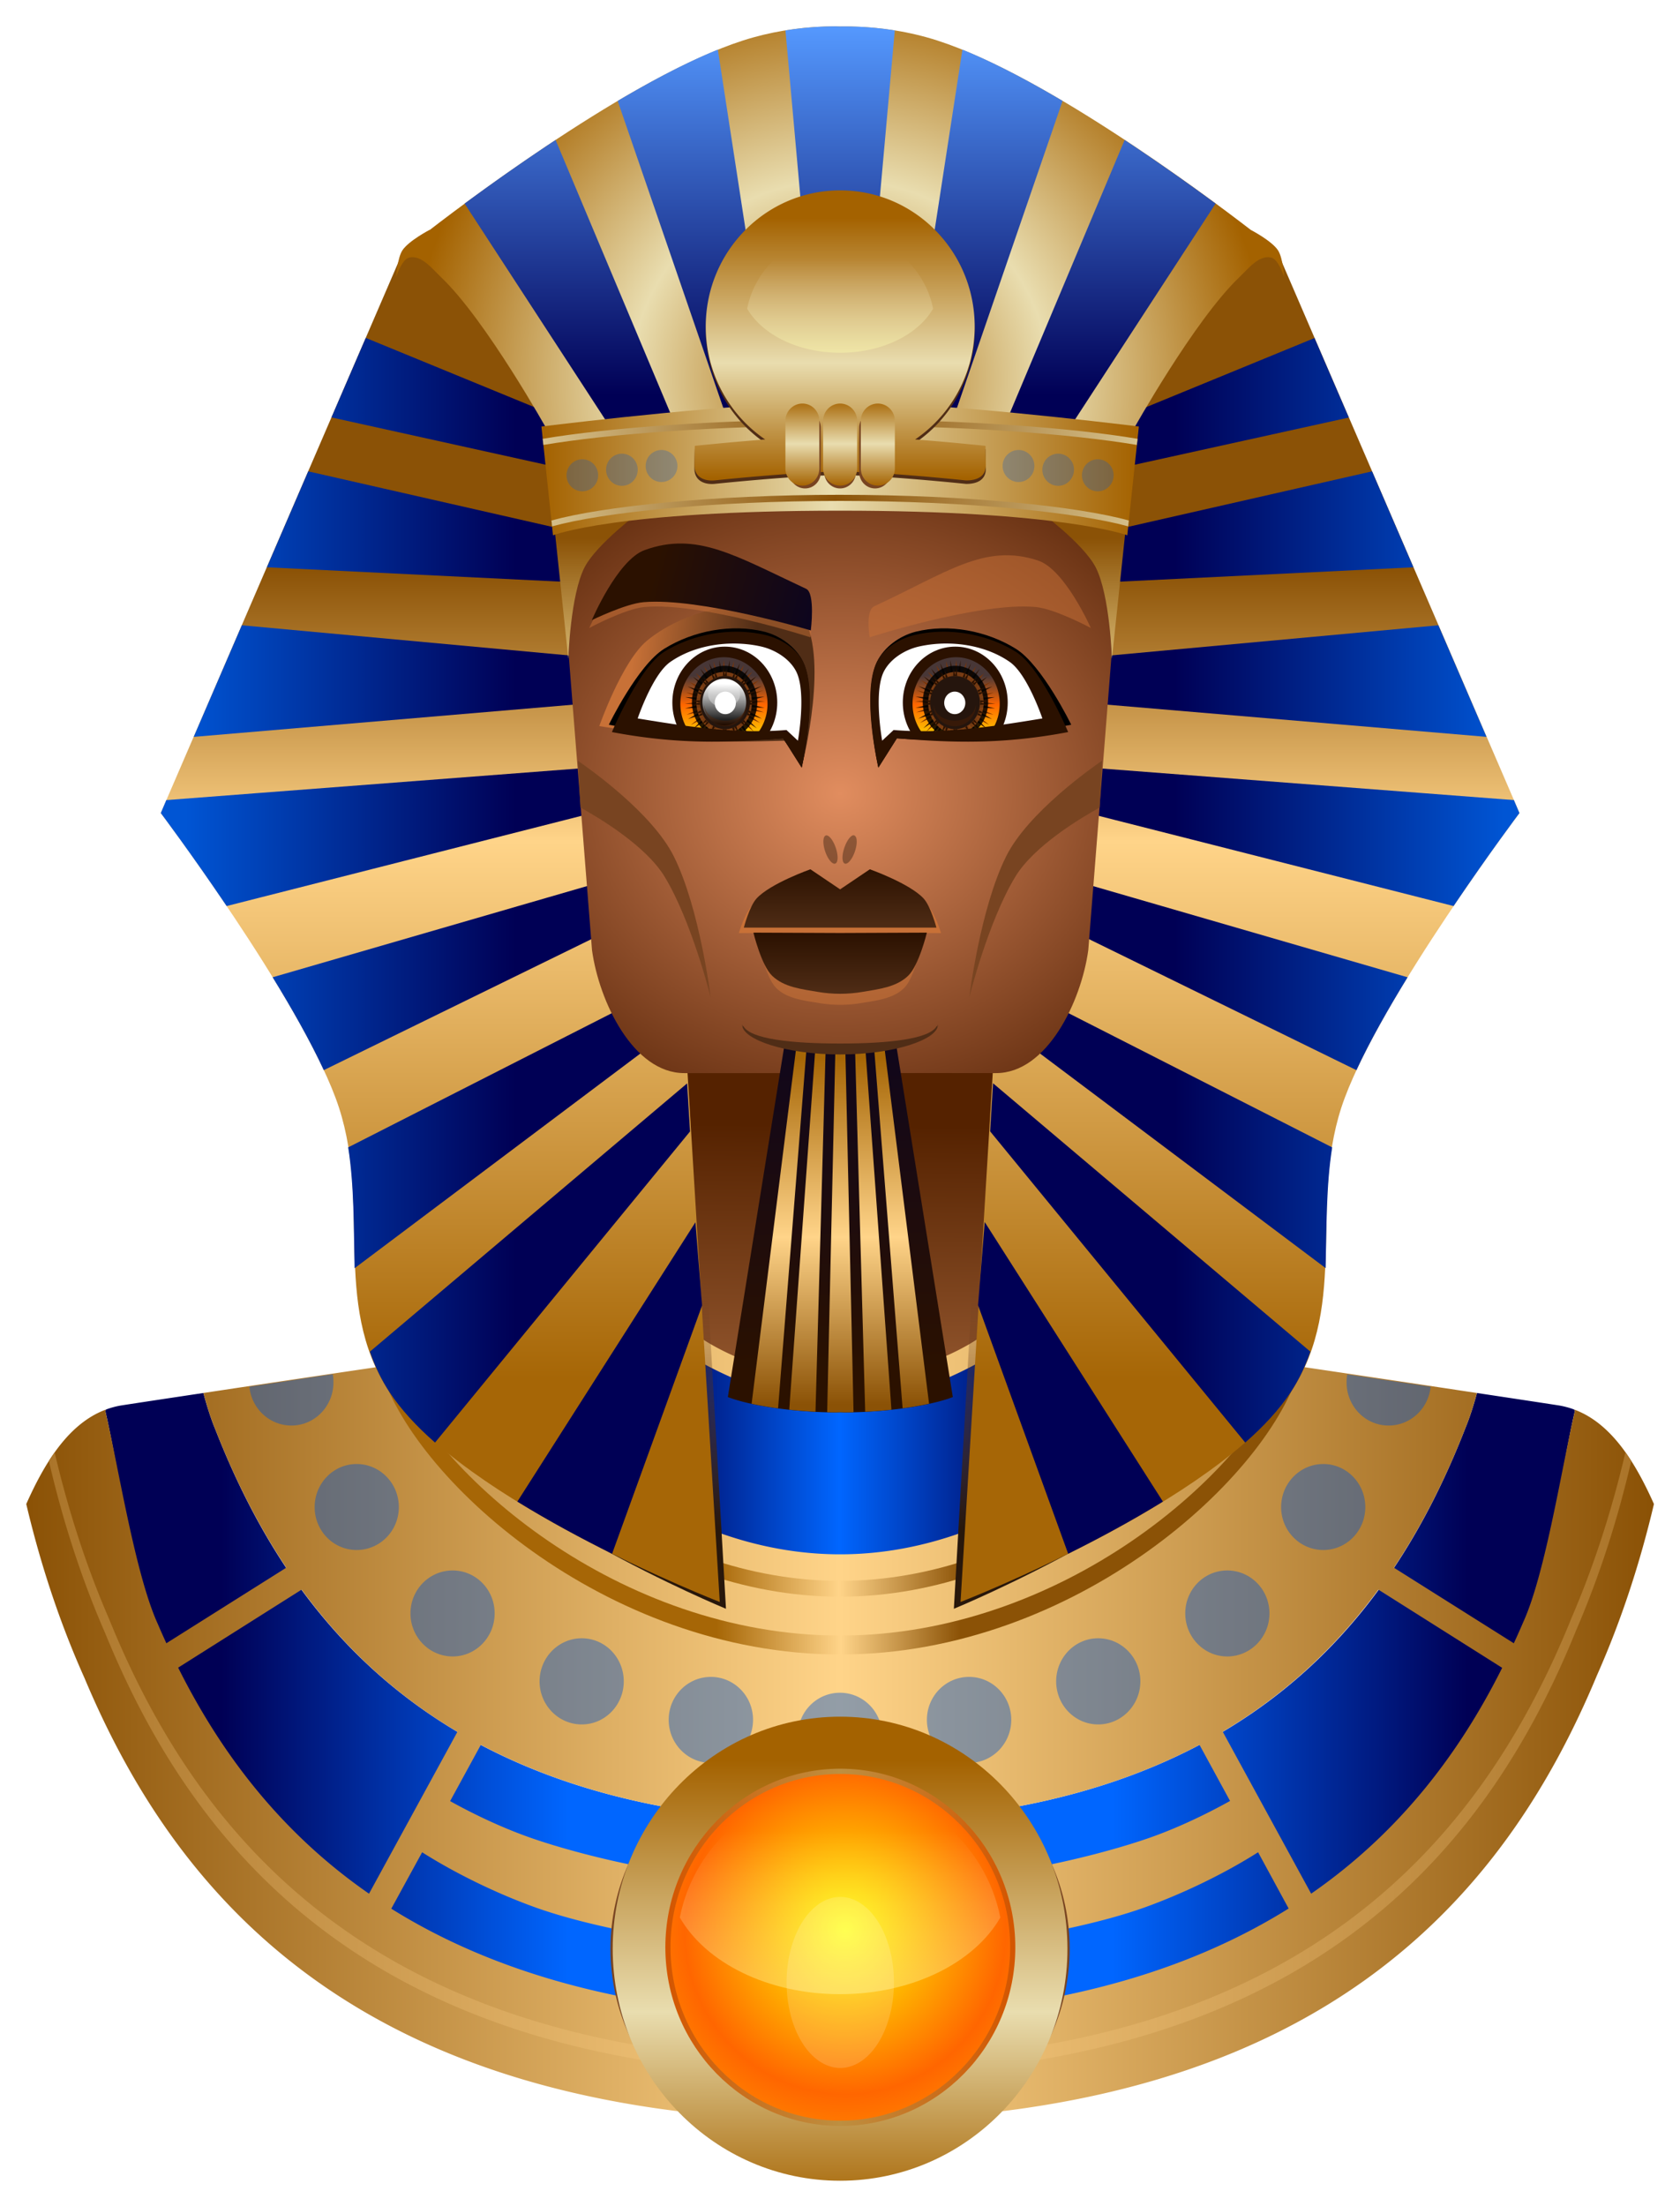<svg xmlns="http://www.w3.org/2000/svg" xmlns:xlink="http://www.w3.org/1999/xlink" viewBox="0 0 320 420"><defs><linearGradient id="p" y2="304.26" gradientUnits="userSpaceOnUse" x2="156.05" gradientTransform="translate(0 .214)" y1="304.2" x1="204.49"><stop offset="0" stop-color="#8b5206"/><stop offset=".499" stop-color="#ffd489"/><stop offset="1" stop-color="#a66606"/></linearGradient><linearGradient id="d"><stop offset="0" stop-color="#ffff29"/><stop offset="1" stop-color="#fff" stop-opacity="0"/></linearGradient><linearGradient id="b"><stop offset="0" stop-color="#ff0"/><stop offset=".5" stop-color="#f60"/><stop offset="1" stop-color="#fc0"/></linearGradient><linearGradient id="a"><stop offset="0" stop-color="#a46200"/><stop offset=".444" stop-color="#e9ddaf"/><stop offset="1" stop-color="#a46200"/></linearGradient><linearGradient id="j"><stop offset="0" stop-color="#fea"/><stop offset="1" stop-color="#8b5206"/></linearGradient><linearGradient id="e"><stop offset="0" stop-color="#502d16"/><stop offset="1" stop-color="#c87137"/></linearGradient><linearGradient id="h"><stop offset="0" stop-color="#fff"/><stop offset="1" stop-color="#fff" stop-opacity="0"/></linearGradient><linearGradient id="f"><stop offset="0" stop-color="#2b1100"/><stop offset="1" stop-color="#00002b"/></linearGradient><linearGradient id="i"><stop offset="0" stop-color="#a46200"/><stop offset=".486" stop-color="#e9ddaf"/><stop offset="1" stop-color="#a46200"/></linearGradient><linearGradient id="ab" y2="83.57" xlink:href="#d" gradientUnits="userSpaceOnUse" x2="180.91" gradientTransform="matrix(.947 0 0 .922 9.512 7.938)" y1="147.94" x1="180.91"/><linearGradient id="g"><stop offset="0" stop-color="#fff"/><stop offset="1"/></linearGradient><linearGradient id="aa" y2="74.016" xlink:href="#a" gradientUnits="userSpaceOnUse" x2="160.75" gradientTransform="translate(20.609 .974)" y1="137.96" x1="160.75"/><linearGradient id="Y" y2="124.88" gradientUnits="userSpaceOnUse" x2="91.225" y1="124.88" x1="271.03"><stop offset="0" stop-color="#e7daaa"/><stop offset=".51" stop-color="#8b5206"/><stop offset="1" stop-color="#e7d9a9"/></linearGradient><linearGradient id="X" y2="148.2" xlink:href="#i" gradientUnits="userSpaceOnUse" x2="254.23" gradientTransform="translate(0 -12.797)" y1="148.2" x1="106.62"/><linearGradient id="W" y2="166.41" xlink:href="#j" gradientUnits="userSpaceOnUse" x2="112.11" gradientTransform="matrix(-1 0 0 1 361.97 0)" y1="212.96" x1="112.11"/><linearGradient id="V" y2="166.41" xlink:href="#j" gradientUnits="userSpaceOnUse" x2="112.11" y1="212.96" x1="112.11"/><linearGradient id="U" y2="40.454" gradientUnits="userSpaceOnUse" x2="181.52" gradientTransform="translate(1.61)" y1="131.26" x1="181.52"><stop offset="0" stop-color="#005"/><stop offset="1" stop-color="#59f"/></linearGradient><linearGradient id="S" y2="292.71" gradientUnits="userSpaceOnUse" x2="181.88" gradientTransform="matrix(.804 0 0 1.202 37.067 -64.985)" y1="350.31" x1="181.88"><stop offset="0" stop-color="#8b5206"/><stop offset=".483" stop-color="#ffd489"/><stop offset="1" stop-color="#a66606"/></linearGradient><linearGradient id="R" y2="283.66" gradientUnits="userSpaceOnUse" x2="180.48" gradientTransform="matrix(1.131 0 0 1.049 -23.536 -15.42)" y1="347.97" x1="181.34"><stop offset="0" stop-color="#2b1100"/><stop offset="1" stop-color="#0f061c"/></linearGradient><linearGradient id="Q" y2="278.49" gradientUnits="userSpaceOnUse" x2="189.46" y1="263.27" x1="189.46"><stop offset="0" stop-color="#2b1100"/><stop offset="1" stop-color="#502d16"/></linearGradient><linearGradient id="O" y2="262.7" gradientUnits="userSpaceOnUse" x2="189.46" y1="247.19" x1="189.46"><stop offset="0" stop-color="#2b1100"/><stop offset="1" stop-color="#502d16"/></linearGradient><linearGradient id="M" y2="51.718" xlink:href="#h" gradientUnits="userSpaceOnUse" x2="-1580.7" y1="53.637" x1="-1580.7"/><linearGradient id="J" y2="95.449" xlink:href="#g" gradientUnits="userSpaceOnUse" x2="-1819.8" y1="85.191" x1="-1820.6"/><linearGradient id="k" y2="283.37" gradientUnits="userSpaceOnUse" x2="179.77" gradientTransform="matrix(.759 0 0 .777 43.556 80.945)" y1="366.15" x1="178.98"><stop offset="0" stop-color="#a5663c"/><stop offset="1" stop-color="#520"/></linearGradient><linearGradient id="l" y2="314.1" gradientUnits="userSpaceOnUse" x2="301.84" y1="314.1" x1="60.881"><stop offset="0" stop-color="#005"/><stop offset=".278" stop-color="#06f"/><stop offset=".715" stop-color="#06f"/><stop offset="1" stop-color="#005"/></linearGradient><linearGradient id="m" y2="253.57" gradientUnits="userSpaceOnUse" x2="337.09" y1="253.57" x1="23.645"><stop offset="0" stop-color="#8b5206"/><stop offset=".5" stop-color="#ffd489"/><stop offset="1" stop-color="#8b5206"/></linearGradient><linearGradient id="n" y2="286.74" gradientUnits="userSpaceOnUse" x2="218.09" y1="286.74" x1="142.65"><stop offset="0" stop-color="#005"/><stop offset=".5" stop-color="#06f"/><stop offset="1" stop-color="#005"/></linearGradient><linearGradient id="o" y2="345.4" gradientUnits="userSpaceOnUse" x2="27.437" y1="345.4" x1="332.72"><stop offset="0" stop-color="#ab752a"/><stop offset=".5" stop-color="#fed287"/><stop offset="1" stop-color="#ab752a"/></linearGradient><linearGradient id="c"><stop offset="0" stop-color="#d45500"/><stop offset=".5" stop-color="#bd8f40"/><stop offset="1" stop-color="#d45500"/></linearGradient><linearGradient id="q" y2="303.99" gradientUnits="userSpaceOnUse" x2="160.56" gradientTransform="translate(-35.268 -48.328) scale(1.195)" y1="303.99" x1="200.01"><stop offset="0" stop-color="#8b5206"/><stop offset=".491" stop-color="#ffd489"/><stop offset="1" stop-color="#a66606"/></linearGradient><linearGradient id="s" y2="74.016" xlink:href="#a" gradientUnits="userSpaceOnUse" x2="160.75" gradientTransform="matrix(1.34 0 0 -1.34 -34.237 552.01)" y1="137.96" x1="160.75"/><linearGradient id="H" y2="95.629" gradientUnits="userSpaceOnUse" x2="-1819.5" y1="86.21" x1="-1820.7"><stop offset="0" stop-color="#483737"/><stop offset=".388" stop-color="#f60"/><stop offset="1" stop-color="#ff0"/></linearGradient><linearGradient id="t" y2="118.79" xlink:href="#c" gradientUnits="userSpaceOnUse" x2="193.84" y1="118.79" x1="125.85"/><linearGradient id="v" y2="83.57" xlink:href="#d" gradientUnits="userSpaceOnUse" x2="180.91" gradientTransform="matrix(1.27 0 0 -1.236 -49.112 542.68)" y1="147.94" x1="180.91"/><linearGradient id="y" y2="348.88" gradientUnits="userSpaceOnUse" x2="237.93" y1="409.84" x1="237.93"><stop offset="0" stop-color="#28170b"/><stop offset="1" stop-color="#784421" stop-opacity="0"/></linearGradient><linearGradient id="z" y2="372.7" gradientUnits="userSpaceOnUse" x2="83.505" gradientTransform="translate(.797)" y1="173.97" x1="83.505"><stop offset="0" stop-color="#8b5206"/><stop offset=".336" stop-color="#ffd489"/><stop offset="1" stop-color="#a66606"/></linearGradient><linearGradient id="A" y2="201.8" gradientUnits="userSpaceOnUse" x2="347.2" y1="201.8" x1="19.298"><stop offset="0" stop-color="#0055d4"/><stop offset=".25" stop-color="#005"/><stop offset=".75" stop-color="#005"/><stop offset="1" stop-color="#0055d4"/></linearGradient><linearGradient id="F" y2="193.6" xlink:href="#f" gradientUnits="userSpaceOnUse" x2="194.99" gradientTransform="matrix(.986 0 0 1 .215 -2.143)" y1="178.27" x1="137.78"/><linearGradient id="D" y2="187.79" xlink:href="#e" gradientUnits="userSpaceOnUse" x2="131.87" y1="190.82" x1="161.88"/><linearGradient id="ad" y2="120.75" xlink:href="#i" gradientUnits="userSpaceOnUse" x2="170.62" gradientTransform="matrix(1.067 0 0 1.068 -12.472 -9.586)" y1="140.86" x1="170.62"/><filter id="K" width="1.14" y="-.154" x="-.07" height="1.307" color-interpolation-filters="sRGB"><feGaussianBlur stdDeviation=".354"/></filter><filter id="r" color-interpolation-filters="sRGB"><feGaussianBlur stdDeviation=".858"/></filter><filter id="w" height="1.36" width="1.36" color-interpolation-filters="sRGB" y="-.18" x="-.18"><feGaussianBlur stdDeviation="1.319"/></filter><filter id="ac" color-interpolation-filters="sRGB"><feGaussianBlur stdDeviation=".237"/></filter><filter id="Z" color-interpolation-filters="sRGB"><feGaussianBlur stdDeviation=".359"/></filter><filter id="x" color-interpolation-filters="sRGB"><feGaussianBlur stdDeviation="1.76"/></filter><filter id="P" height="1.512" width="1.178" color-interpolation-filters="sRGB" y="-.256" x="-.089"><feGaussianBlur stdDeviation="1.603"/></filter><filter id="E" height="1.225" width="1.082" color-interpolation-filters="sRGB" y="-.112" x="-.041"><feGaussianBlur stdDeviation=".943"/></filter><filter id="C" color-interpolation-filters="sRGB"><feGaussianBlur stdDeviation=".836"/></filter><filter id="I" width="1.265" y="-.132" x="-.133" height="1.264" color-interpolation-filters="sRGB"><feGaussianBlur stdDeviation=".643"/></filter><filter id="L" color-interpolation-filters="sRGB"><feGaussianBlur stdDeviation=".028"/></filter><filter id="N" height="1.294" width="1.095" color-interpolation-filters="sRGB" y="-.147" x="-.048"><feGaussianBlur stdDeviation=".879"/></filter><radialGradient id="B" gradientUnits="userSpaceOnUse" cy="221.23" cx="182.11" gradientTransform="matrix(1.617 0 0 1.406 -113.96 -94.729)" r="72.779"><stop offset="0" stop-color="#e18d5f"/><stop offset="1" stop-color="#4b1b00"/></radialGradient><radialGradient id="u" xlink:href="#b" gradientUnits="userSpaceOnUse" cy="98.864" cx="160.37" gradientTransform="translate(-137.94 -86.787) scale(1.863)" r="33.439"/><radialGradient id="T" xlink:href="#i" gradientUnits="userSpaceOnUse" cy="141.13" cx="180.5" gradientTransform="matrix(1.012 0 0 .957 -.576 -7.57)" r="105.55"/><clipPath id="G" clipPathUnits="userSpaceOnUse"><path d="M31.318 820.57l9.793-9.142c43.502 3.553 85.922-2.919 128.3-9.805 0 0-12.81-37.606-28.106-48.17-21.754-15.022-52.414-18.856-78.22-13.115-11.898 2.647-24.281 10.054-30.097 20.765-9.463 17.427-1.666 59.468-1.666 59.468z" fill="#fff"/></clipPath></defs><path d="M180.5-411.96c-4.746 0-13.938 5.406-13.938 5.406l13.938 153.88 13.938-153.88s-9.192-5.406-13.938-5.406zm-43.344 11.375a9.48 9.48 0 00-1.938.25c-4.604 1.15-12.218 8.625-12.218 8.625l50.812 145.91-23.781-152.66s-7.834-2.315-12.875-2.125zm85.562 0c-5 .134-11.75 2.125-11.75 2.125l-23.78 152.65 50.81-145.9s-7.614-7.475-12.219-8.625c-.863-.216-1.909-.281-3.062-.25zm-115.25 23.375c-3.192-.018-9.988.161-13.125 1.844-4.182 2.243-9.687 11.375-9.687 11.375l85 129-60.47-142.19s-.654-.025-1.718-.031zm146.06 0c-1.064.006-1.719.031-1.719.031l-60.469 142.19 85-129s-5.505-9.131-9.687-11.375c-3.137-1.682-9.933-1.862-13.125-1.844z" fill="#e9c6af"/><path d="M150.58 288.8v59.146c7.48 4.223 18.118 6.851 29.921 6.851s22.44-2.628 29.921-6.851V288.8z" fill="url(#k)" transform="matrix(1 0 0 .996 -20.5 -85.748)"/><path d="M57.375 266.06c-5.33.79-11.396 1.677-15.781 2.344-1.058.16-2.07.435-3.031.781-.045.096-.112.185-.156.281 2.41 9.84 5.732 33.843 10.156 43.345 16.227 37.178 48.264 72.981 127.25 74.344.094.002.186-.002.28 0 1.495.024 3.004.063 4.532.063.649 0 1.264-.027 1.906-.031a234.76 234.76 0 002.656-.032c79.324-1.368 111.31-37.465 127.47-74.812 4.314-9.355 7.567-33.2 9.938-42.876-.045-.096-.111-.185-.156-.28a16.117 16.117 0 00-3.032-.782c-4.376-.665-10.433-1.555-15.75-2.344-.678 2.452-1.407 4.663-2.156 6.438-14.796 37.348-44.095 73.413-116.72 74.78-.798.018-1.598.025-2.406.032-.588.005-1.187.03-1.781.031-1.4 0-2.757-.038-4.125-.063-.087-.002-.163.002-.25 0-72.314-1.362-101.68-37.135-116.53-74.312-.81-1.898-1.59-4.267-2.313-6.906z" fill="url(#l)" transform="matrix(.985 0 0 1.005 -17.776 -2.2)"/><path d="M149.59 252.72l-.09.03s-54.599 7.752-92.125 13.312c.723 2.64 1.503 5.008 2.313 6.906 3.582 8.966 8.047 17.848 13.718 26.188l-23.188 14.312a158.543 158.543 0 01-1.656-3.656c-4.423-9.502-7.745-30.505-10.156-40.344.045-.096.111-.185.157-.281-7.374 2.65-12.003 10.373-15.438 17.906 2.67 11.098 6.35 22.22 11.25 32.938 17.97 41.933 53.462 82.307 140.94 83.844.105.002.207-.002.312 0 1.655.027 3.308.063 5 .062.719 0 1.413-.026 2.125-.031.977-.008 1.972-.012 2.938-.031 87.85-1.544 123.29-42.25 141.19-84.375 4.777-10.552 8.374-21.493 11-32.406-3.435-7.533-8.065-15.256-15.438-17.906.045.096.111.185.156.281-2.37 9.676-5.624 30.52-9.938 39.875a159.382 159.382 0 01-1.875 4.125l-23.188-14.312c5.78-8.486 10.29-17.525 13.906-26.656.75-1.774 1.478-3.986 2.157-6.437a11931.403 11931.403 0 00-51.406-7.5c-22.59-3.25-40.77-5.82-40.77-5.82l-.094-.032h-.313c-5.733 5.748-19.616 10.938-30.594 10.938s-24.86-5.19-30.594-10.938h-.312zm-73.215 50.59c7.7 10.279 17.451 19.573 30.125 26.938l-17.094 30.66c-17.346-11.79-28.807-26.95-36.906-42.82l23.875-14.78zm208.22 0l23.938 14.812c-8.1 15.868-19.586 30.997-36.938 42.781l-17.1-30.68c12.65-7.355 22.395-16.65 30.094-26.906zm-173.56 29.406c11.309 5.85 24.74 10.254 40.812 12.625l-1.85 11.78c-8.236-1.092-19.584-3.566-28.531-6.531-5.61-1.86-11.344-4.48-16.375-7.219l5.938-10.656zm138.97 0l5.906 10.625c-5.034 2.742-10.76 5.39-16.375 7.25-8.947 2.965-20.295 5.439-28.53 6.531l-1.845-11.78c16.088-2.374 29.528-6.768 40.844-12.626zm-45.95 13.28l5.719 36.469c-7.648.953-15.833 1.536-24.594 1.688-.872.016-1.774.024-2.656.03-.643.006-1.258.032-1.907.032-1.528 0-3.036-.038-4.53-.063-.096-.002-.187.002-.282 0-8.76-.15-16.947-.703-24.594-1.656l5.687-36.469c6.076.712 12.498 1.122 19.312 1.25.087.002.163-.002.25 0 1.369.024 2.726.063 4.125.063.594 0 1.193-.027 1.782-.031.807-.008 1.607-.015 2.406-.032a198.19 198.19 0 0019.28-1.28zm-104.38 7.063c6.368 3.963 14.292 7.758 21.781 10.405 8.316 2.94 19.316 5.035 26.594 6.125l-1.906 12.188c-21.58-3.26-38.71-9.63-52.431-18.03l5.969-10.688zm161.66 0l5.906 10.655c-13.719 8.402-30.82 14.798-52.406 18.062l-1.906-12.188c7.278-1.09 18.277-3.185 26.594-6.125 7.498-2.65 15.44-6.437 21.812-10.406z" fill="url(#m)" transform="matrix(.985 0 0 1.005 -17.776 -2.2)"/><path d="M143.68 253.48l-.112.037s-14.5 2.042-27.105 3.82c4.127 14.923 31.21 39.286 64.04 39.286 32.828 0 59.911-24.363 64.038-39.286a43356.21 43356.21 0 01-27.105-3.82l-.111-.037h-.373c-6.83 6.756-23.37 14.572-36.45 14.572s-29.619-7.816-36.45-14.572h-.186z" fill="url(#n)" transform="matrix(.985 0 0 1.005 -17.776 -2.2)"/><path d="M28.625 277.31c-.384.53-.764 1.07-1.125 1.625 2.59 10.963 6.136 21.945 10.844 32.531 17.482 41.933 52.032 82.307 137.12 83.844.102.002.179-.002.281 0 1.61.027 3.229.063 4.875.063.7 0 1.37-.026 2.063-.032.95-.008 1.904-.012 2.844-.03 85.457-1.544 119.93-42.25 137.34-84.376 4.59-10.42 8.079-21.22 10.625-32a39.218 39.218 0 00-1.125-1.625c-2.508 10.456-5.855 20.923-10.281 31.031-17.313 42.125-51.584 82.832-136.56 84.375-.935.02-1.9.023-2.844.031-.689.005-1.368.031-2.063.031-1.637.001-3.243-.035-4.844-.062-.101-.002-.21.002-.312 0-84.628-1.54-118.94-41.91-136.32-83.84-4.546-10.28-7.982-20.93-10.535-31.57z" fill="url(#o)" transform="matrix(.985 0 0 1.005 -17.776 -2.2)"/><path d="M107.84 258.71c-.853.12-.97.131-1.813.25 4.8 17.352 36.297 45.688 74.47 45.688s69.67-28.336 74.468-45.688c-.71-.1-1.061-.144-1.812-.25-7.012 17.432-36.852 42.938-72.656 42.938s-65.644-25.505-72.656-42.938z" fill="url(#p)" transform="matrix(.985 0 0 1.005 -17.776 -2.2)"/><path d="M93.647 260.68c-1.02.144-1.16.157-2.167.299 5.737 20.742 43.388 54.615 89.02 54.615 45.631 0 83.282-33.872 89.018-54.615-.85-.12-1.269-.173-2.166-.299-8.383 20.838-44.053 51.327-86.853 51.327s-78.47-30.489-86.853-51.327z" fill="url(#q)" transform="matrix(.985 0 0 1.005 -17.776 -2.2)"/><path d="M63.386 261.617c-5.456.81-10.671 1.606-15.881 2.388.398 4.146 3.838 7.384 8.002 7.384 4.43 0 8.003-3.677 8.003-8.2a8.61 8.61 0 00-.124-1.572zm193.23.032a8.602 8.602 0 00-.123 1.54c0 4.522 3.572 8.2 8.002 8.2 4.164 0 7.605-3.238 8.003-7.384-5.25-.79-10.428-1.544-15.882-2.357zm-188.68 17.063c-4.43 0-8.002 3.677-8.002 8.2 0 4.524 3.572 8.17 8.003 8.17s8.033-3.646 8.033-8.17-3.603-8.2-8.033-8.2zm184.12 0c-4.43 0-8.033 3.677-8.033 8.2 0 4.524 3.602 8.17 8.033 8.17 4.43 0 8.002-3.646 8.002-8.17s-3.571-8.2-8.002-8.2zm-165.84 20.266c-4.43 0-8.032 3.646-8.032 8.17s3.602 8.2 8.033 8.2c4.43 0 8.002-3.677 8.002-8.2 0-4.524-3.572-8.17-8.002-8.17zm147.55 0c-4.43 0-8.002 3.646-8.002 8.17s3.571 8.2 8.002 8.2 8.033-3.677 8.033-8.2c0-4.524-3.602-8.17-8.033-8.17zm-122.956 12.91c-4.43 0-8.033 3.678-8.033 8.201 0 4.523 3.602 8.2 8.033 8.2 4.43 0 8.002-3.677 8.002-8.2s-3.571-8.2-8.002-8.2zm98.368 0c-4.43 0-8.003 3.678-8.003 8.201 0 4.523 3.572 8.2 8.003 8.2s8.033-3.677 8.033-8.2-3.603-8.2-8.033-8.2zm-73.776 7.353c-4.43 0-8.033 3.646-8.033 8.17s3.603 8.2 8.033 8.2 8.033-3.678 8.033-8.2c0-4.524-3.602-8.17-8.033-8.17zm49.185 0c-4.431 0-8.034 3.646-8.034 8.17s3.603 8.2 8.034 8.2c4.43 0 8.033-3.678 8.033-8.2 0-4.524-3.603-8.17-8.033-8.17zm-24.593 3.016c-4.43 0-8.033 3.646-8.033 8.17s3.603 8.2 8.033 8.2c4.431 0 8.033-3.677 8.033-8.2 0-4.524-3.602-8.17-8.033-8.17z" opacity=".422" fill="#0053d1"/><g><path d="M180.06 375.73c-24.512 0-44.397 18.511-44.397 41.366s19.885 41.396 44.397 41.396 44.397-18.541 44.397-41.396-19.885-41.366-44.397-41.366z" filter="url(#r)" fill="#784421" transform="matrix(.985 0 0 -1.005 -17.345 790.186)"/><path d="M180.06 373.16c-24.276 0-43.969 19.662-43.969 43.938s19.693 43.969 43.969 43.969 43.969-19.693 43.969-43.969-19.693-43.938-43.969-43.938z" fill="url(#s)" transform="matrix(.985 0 0 -1.005 -17.345 790.186)"/><path d="M193.34 100.61c0 18.468-14.971 33.439-33.439 33.439s-33.439-14.971-33.439-33.439 14.971-33.439 33.439-33.439 33.439 14.971 33.439 33.439z" transform="matrix(.982 0 0 1.002 3.039 269.912)" stroke="url(#t)" fill="url(#u)"/><path d="M180.06 447.83c-15.353 0-28.151-10.662-30.988-24.803 4.979-8.527 16.959-14.526 30.988-14.526s26.009 6 30.988 14.526c-2.837 14.141-15.635 24.803-30.988 24.803z" fill="url(#v)" transform="matrix(.985 0 0 -1.005 -17.345 790.186)"/><path d="M186.13 101.39a8.791 8.791 0 11-17.582 0 8.791 8.791 0 0117.582 0z" transform="matrix(1.163 0 0 1.852 -46.193 189.635)" opacity=".606" filter="url(#w)" fill-opacity=".433" fill="#fff"/></g><g><path d="M145.55 63.25L72.425 98.379l-59.25 136.31s33.744 44.47 43.469 70.289c9.522 25.281-1.49 50.24 13.469 72.722 17.939 26.961 82.062 51.673 82.062 51.673l-17-277.03h93.875l-17 277.03s64.123-24.712 82.062-51.673c14.959-22.482 3.947-47.441 13.469-72.722 9.725-25.82 43.469-70.289 43.469-70.289l-59.26-136.3-73.13-35.13z" transform="matrix(.725 0 0 .775 27.953 -26.491)" filter="url(#x)" fill="url(#y)"/><path d="M145.55 63.25L72.425 98.219l-59.25 135.69s33.744 44.267 43.469 69.969c9.522 25.165-1.49 50.011 13.469 72.39 17.939 26.838 82.062 51.438 82.062 51.438l-17-275.77h93.875l-17 275.77s64.123-24.599 82.062-51.438c14.959-22.38 3.947-47.225 13.469-72.39 9.725-25.702 43.469-69.969 43.469-69.969L291.8 98.219 218.675 63.25z" fill="url(#z)" transform="matrix(.766 0 0 .775 20.53 -26.491)"/><path d="M64.156 117.19l-8.531 19.531 79.656 17.375-.125-2.156h14.625zm235.91.031l-85.594 34.72h14.562l-.125 2.155 79.688-17.344zm-250.22 32.75l-10.281 23.562 97 4.687-.531-8.875zm264.53 0l-86.219 19.374-.531 8.875 97.03-4.686zm-281.04 37.81l-11.969 27.41 116.75-9.79-.469-8.125zm297.53 0l-104.34 9.491-.469 8.125 116.78 9.79zm-191.56 33.5l-124.75 9.438-1.375 3.187s7.465 9.812 16.375 22.844l110.22-27.688zm85.562 0l-.469 7.781 110.25 27.688c8.91-13.032 16.375-22.844 16.375-22.844l-1.375-3.187zm-84.094 24.375l-99.78 28.59c4.838 7.784 9.38 15.711 12.719 22.812l87.625-42.375zm82.625 0l-.531 9 87.625 42.406c3.34-7.101 7.88-15.029 12.719-22.812zm-1.719 28.75l-.656 10.562 81.812 60.72c.244-9.945.102-20.063 1.625-29.657zm-79.18.03l-82.719 41.59c1.524 9.603 1.35 19.735 1.594 29.688l81.781-60.688zm77.625 25.844l-.719 11.812 63.438 76.453c4.6-3.976 8.465-8.113 11.25-12.28 2.123-3.176 3.728-6.545 4.938-10.063zm-76.062.031l-78.875 65.89c1.21 3.519 2.815 6.888 4.938 10.062 2.785 4.168 6.65 8.306 11.25 12.281l63.407-76.42zm74 34.062l-1.656 20.421 22.406 61.062c7.457-3.65 15.653-8 23.562-12.812zm-71.938.063l-44.28 68.609c7.909 4.812 16.105 9.162 23.561 12.812l22.375-61z" fill="url(#A)" transform="matrix(.766 0 0 .775 20.53 -26.491)"/><g><path d="M130.83 94.953c-9.659 4.894-24.71 10.367-22.969 22.969l10.938 136.85c1.742 12.602 10.247 30.259 22.969 30.225 26.87.045 49.762-.064 77.469 0 12.721.034 21.227-17.624 22.969-30.225l10.938-136.85c1.742-12.602-13.31-18.075-22.969-22.969-14.943-7.571-32.92-7.635-49.672-7.635s-34.729.064-49.672 7.635z" fill="url(#B)" transform="matrix(.766 0 0 .775 21.762 -16.58)"/><path d="M173.35 221.89l-4.469-5.757c-17.035.42-20.882.502-46.011-3.59 0 0 5.667-15.992 11.953-21.052 8.016-6.451 19.193-9.103 29.483-9.15 3.031-.015 6.889.19 8.709 2.615 7.393 9.845.336 36.934.336 36.934z" filter="url(#C)" fill="url(#D)" transform="matrix(.766 0 0 .775 20.034 -26.491)"/><path d="M174.18 183.08c-17.862-8.125-27.317-15.581-40.687-11.208-6.7 2.191-13.131 16.579-13.131 16.579s8.88-4.719 13.758-5.16c13.915-1.258 41.248 7.443 41.248 7.443s1.163-6.585-1.188-7.654z" opacity=".704" filter="url(#E)" fill="#c87137" transform="matrix(.766 0 0 .775 20.034 -26.491)"/><path d="M174.3 178.82c-17.617-8.125-27.181-14.142-40.13-9.524-6.805 2.428-13.162 17.222-13.162 17.222s8.36-4.043 12.884-4.417c14.004-1.157 41.58 6.945 41.58 6.945s1.147-9.157-1.171-10.226z" fill="url(#F)" transform="matrix(.766 0 0 .775 20.034 -26.491)"/><path d="M152.71 146.137l-3.538-5.577c-10.617.877-20.73-.222-33.206-2.586 0 0 5.508-11.333 10.56-14.468 5.498-3.414 12.83-4.818 19.09-3.238 2.996.757 5.998 2.902 7.345 5.713 2.898 6.046-.25 20.156-.25 20.156z"/><path d="M152.604 143.496l-2.771-3.811c-10.12.836-19.334-1.02-29.192-2.64 0 0 2.98-8.847 6.538-11.333 5.062-3.535 12.195-4.437 18.199-3.086 2.768.623 5.666 2.356 7.002 4.886 2.482 4.7.224 15.985.224 15.985z" fill="#fff"/><g clip-path="url(#G)" transform="matrix(-.23 0 0 .245 159.78 -59.61)"><path d="M137.885 789.204c0 23.99-19.447 43.435-43.436 43.435-23.99 0-43.435-19.447-43.435-43.435 0-23.99 19.447-43.435 43.435-43.435 23.99 0 43.436 19.447 43.436 43.435z" fill="#2b1100"/><path transform="matrix(-6.138 .77 .769 6.146 -11146.425 1640.337)" d="M-1814.4 89.636a5.834 5.834 0 11-11.667 0 5.834 5.834 0 0111.667 0z" fill="url(#H)"/><path d="M115.466 789.217c0 11.607-9.41 21.017-21.017 21.017s-21.017-9.41-21.017-21.017S82.842 768.2 94.45 768.2s21.017 9.41 21.017 21.017z"/><path d="M113.31 789.215c0 10.417-8.444 18.862-18.861 18.862s-18.862-8.445-18.862-18.862 8.445-18.86 18.862-18.86 18.86 8.443 18.86 18.86z" fill="#fff"/><path d="M86.754 756.899l6.269 18.8 2.273-19.646 1.29 19.59 7.37-18.276-3.958 19.251 11.75-15.742-8.722 17.606 15.414-12.04-13.003 14.648 18.227-7.739-16.293 10.858 19.207-2.798-18.353 6.374 19.433 2.323-19.378 1.246 17.833 7.281-19.183-3.775 15.721 11.765-17.582-8.733 12.213 15.389-14.818-12.976 7.684 18.063-10.889-16.502 2.884 19.608-6.411-18.565-2.32 19.458-1.244-19.402-7.227 18.043 3.814-19.019-11.794 15.553 8.534-17.56-15.226 11.995 12.816-14.602-17.85 7.648 16.104-10.813-19.252 2.61 18.398-6.187-19.244-2.366 19.564-1.292-18.208-7.19 18.995 3.819-15.534-11.81 17.583 8.733-12.025-15.434L86.2 777.925l-7.638-17.874 10.844 16.312-2.649-19.464zm6.764 25.05l-1.504.358-1.603.78-1.655 1.39-1.29 2.1-.34 1.076-.028 2.393.403 1.695 1.058 1.937 1.066 1.137 1.63 1.004 2.337.63h1.783l1.504-.359 1.415-.736 1.798-1.623 1.002-1.633.58-1.731-.027-1.784-.449-1.883-1.057-1.935-1.067-1.14-1.442-1.047-2.337-.63h-1.783z" fill="#803300"/><path d="M90.373 756.28l4.18 19.372 4.404-19.279-.857 19.616 9.321-17.362-6.036 18.705 13.4-14.362-10.594 16.545 16.636-10.28-14.525 13.137 18.962-5.696-17.38 9.009 19.397-.684-18.94 4.327 19.063 4.435-19.397-.881 16.93 9.19-18.655-5.853 14.343 13.416-16.524-10.605 10.46 16.633-13.313-14.52 5.665 18.796-9.02-17.595.724 19.806-4.345-19.156-4.43 19.087.88-19.423-9.154 17.144 5.869-18.487-13.423 14.17 10.401-16.521-16.444 10.257 14.334-13.113-18.58 5.648 17.188-8.984-19.421.49 18.964-4.136-18.87-4.459 19.588.859-17.313-9.142 18.464 5.876-14.15-13.44 16.522 10.607-10.267-16.658 13.096 14.352-5.64-18.604 8.996 17.403-.51-19.638zm3.989 25.638l-1.535.193-1.678.605-1.797 1.2-1.51 1.946-.458 1.031-.288 2.378.216 1.73.842 2.04.934 1.247 1.51 1.177 2.255.886 1.774.166 1.535-.193 1.485-.578 1.966-1.417 1.174-1.513.767-1.657.172-1.777-.24-1.92-.842-2.04-.934-1.248-1.32-1.2-2.252-.888-1.775-.166z" fill="#2b1100"/><path transform="matrix(-4.576 -.796 -.763 4.773 -8166.347 -1088.207)" d="M-1814.4 89.636a5.834 5.834 0 11-11.667 0 5.834 5.834 0 0111.667 0z" opacity=".918" filter="url(#I)"/><path transform="matrix(-3.885 -.676 -.648 4.052 -6918.487 -804.609)" d="M-1814.4 89.636a5.834 5.834 0 11-11.667 0 5.834 5.834 0 0111.667 0z" opacity=".663" filter="url(#I)" fill="#ff7f2a"/><path d="M73.893 785.817c-1.877 11.261 5.719 21.913 16.965 23.792 11.246 1.88 21.884-5.726 23.761-16.987s-5.719-21.912-16.965-23.791c-11.246-1.88-21.884 5.726-23.761 16.986z" fill="#25150d"/><path transform="matrix(-3.096 .265 .264 3.1 -5564.25 993.095)" d="M-1814.4 89.636a5.834 5.834 0 11-11.667 0 5.834 5.834 0 0111.667 0z" fill="url(#J)"/><path d="M103.02 764.21l-2.472 5.294 1.679.438.794-5.732zm-7.378-1.398l-1.274 5.316-1.308-5.3-.322 5.829 1.662-.204 1.604.203-.362-5.844zm10.368 2.642l-3.467 4.626 1.517.873 1.95-5.499zm-20.317-1.173l.854 5.723 1.662-.449-2.516-5.274zm26.537 5.382l-4.372 3.877 1.333 1.056.023.005.97 1.277 3.858-4.375-4.647 2.815 2.835-4.656zm-29.518-4.12l1.982 5.485 1.527-.869-3.51-4.616zm35.543 12.193l-5.504 1.954.85 1.498 4.654-3.452zm-41.549-8.131l3.022 4.96 1.344-1.054-4.365-3.906zm-1.983 2.029l3.883 4.348 1.09-1.375-4.973-2.973zm44.746 9.074l-5.737.801.467 1.691 5.27-2.492zm-48.793-3.043l4.65 3.472.843-1.499-5.493-1.973zm50.17 10.174l-5.828-.322.217 1.714 5.612-1.392zm-5.644 1.434l-.184 1.756 5.816-.343-5.632-1.413zm-40.02-7.796l-5.751-.823 5.29 2.497.461-1.674zm38.989 13.85l-.439 1.678 5.71.79-5.271-2.469zm-40.274-7.873l-5.83.29 5.632 1.413.198-1.703zm-.213 1.774l-5.634 1.386 5.823.346-.189-1.732zm39.91 8.093l-.872 1.518 5.499 1.95-4.626-3.468zm-38.873-2.063l-5.288 2.464 5.737-.801-.449-1.663zm35.547 7.209l-1.061 1.356 4.971 2.973-3.91-4.33zm-1.1 1.422l-1.37 1.073 4.369 3.882-2.998-4.955zm-33.867-6.647l-4.654 3.452 5.523-1.925-.87-1.527zm28.879 10.178l-1.499.85 3.509 4.617-2.01-5.467zm-25.443-4.84l-3.877 4.346 4.647-2.815-2.835 4.656 4.39-3.849-1.35-1.084-.025-.005-.95-1.249zm6.128 4.902l-1.974 5.493 3.468-4.625-1.494-.868zm11.322 2.296l-1.686.198-.052.014-1.58-.198.39 5.826 1.275-5.316 1.307 5.3.346-5.824zm-9.512-1.29l-.794 5.732 2.497-5.29-1.703-.443z" fill="#2b1100"/><path d="M85.402 788.032c-.795 4.771 2.423 9.285 7.189 10.081s9.273-2.426 10.068-7.198c.796-4.771-2.423-9.285-7.188-10.081s-9.274 2.426-10.069 7.198z" fill="#fff"/><path d="M-5969 3693.2c0 .085-.031.163-.031.25 0 2.91 2.736 5.674 6.094 5.674s6.094-2.764 6.094-5.675c0-.087-.027-.164-.031-.249-.312 2.658-2.915 4.345-6.063 4.345s-5.751-1.687-6.062-4.345h-.001z" transform="matrix(2.864 0 0 2.779 17171.856 -9472.2)" opacity=".611" filter="url(#K)" fill="#520"/><path transform="matrix(10.09 0 0 7.062 16045.463 407.3)" d="M-1579.5 53.175c0 .794-.588 1.438-1.313 1.438s-1.312-.644-1.312-1.438.588-1.438 1.313-1.438 1.312.644 1.312 1.438z" opacity=".577" filter="url(#L)" fill="url(#M)"/></g><path d="M140.755 120.267c-4.969-.094-10.126 1.249-14.24 3.824-4.811 3.01-9.958 15.278-9.958 15.278 12.477 2.364 22.006 2.058 32.623 1.182l3.518 5.591s3.315-14.194.264-20.163c-1.366-2.672-4.444-4.478-7.348-5.131a24.21 24.21 0 00-4.859-.581zm-1.364 2.25c1.9-.027 3.77.156 5.553.557 2.63.592 5.368 2.254 6.653 4.648 2.092 3.895.383 13.288.383 13.288l-2.178-2.033c-9.615.794-18.972-.663-28.338-2.203 0 0 2.818-8.386 6.2-10.747 3.305-2.308 7.549-3.448 11.727-3.51z" fill="#2b1100"/><g><path d="M173.35 221.89l-4.469-5.757c-17.035.42-20.882.502-46.011-3.59 0 0 5.667-15.992 11.953-21.052 8.016-6.451 19.193-9.103 29.483-9.15 3.031-.015 6.889.19 8.709 2.615 7.393 9.845.336 36.934.336 36.934z" filter="url(#C)" fill="url(#D)" transform="matrix(-.766 0 0 .775 299.978 -26.491)"/><path d="M174.18 183.08c-17.862-8.125-27.317-15.581-40.687-11.208-6.7 2.191-13.131 16.579-13.131 16.579s8.88-4.719 13.758-5.16c13.915-1.258 41.248 7.443 41.248 7.443s1.163-6.585-1.188-7.654z" opacity=".704" filter="url(#E)" fill="#c87137" transform="matrix(-.766 0 0 .775 299.978 -26.491)"/><path d="M174.3 178.82c-17.617-8.125-27.181-14.142-40.13-9.524-6.805 2.428-13.162 17.222-13.162 17.222s8.36-4.043 12.884-4.417c14.004-1.157 41.58 6.945 41.58 6.945s1.147-9.157-1.171-10.226z" fill="url(#F)" transform="matrix(-.766 0 0 .775 299.978 -26.491)"/><path d="M167.301 146.137l3.54-5.577c10.616.877 20.728-.222 33.205-2.586 0 0-5.508-11.333-10.56-14.468-5.498-3.414-12.83-4.818-19.09-3.238-2.996.757-5.998 2.902-7.345 5.713-2.898 6.046.25 20.156.25 20.156z"/><path d="M167.408 143.496l2.771-3.811c10.12.836 19.334-1.02 29.192-2.64 0 0-2.98-8.847-6.538-11.333-5.062-3.535-12.195-4.437-18.199-3.086-2.768.623-5.666 2.356-7.002 4.886-2.482 4.7-.224 15.985-.224 15.985z" fill="#fff"/><g transform="matrix(.23 0 0 .245 160.232 -59.61)" clip-path="url(#G)"><path d="M137.885 789.204c0 23.99-19.447 43.435-43.436 43.435-23.99 0-43.435-19.447-43.435-43.435 0-23.99 19.447-43.435 43.435-43.435 23.99 0 43.436 19.447 43.436 43.435z" fill="#2b1100"/><path transform="matrix(-6.138 .77 .769 6.146 -11146.425 1640.337)" d="M-1814.4 89.636a5.834 5.834 0 11-11.667 0 5.834 5.834 0 0111.667 0z" fill="url(#H)"/><path d="M115.466 789.217c0 11.607-9.41 21.017-21.017 21.017s-21.017-9.41-21.017-21.017S82.842 768.2 94.45 768.2s21.017 9.41 21.017 21.017z"/><path d="M113.31 789.215c0 10.417-8.444 18.862-18.861 18.862s-18.862-8.445-18.862-18.862 8.445-18.86 18.862-18.86 18.86 8.443 18.86 18.86z" fill="#fff"/><path d="M86.754 756.899l6.269 18.8 2.273-19.646 1.29 19.59 7.37-18.276-3.958 19.251 11.75-15.742-8.722 17.606 15.414-12.04-13.003 14.648 18.227-7.739-16.293 10.858 19.207-2.798-18.353 6.374 19.433 2.323-19.378 1.246 17.833 7.281-19.183-3.775 15.721 11.765-17.582-8.733 12.213 15.389-14.818-12.976 7.684 18.063-10.889-16.502 2.884 19.608-6.411-18.565-2.32 19.458-1.244-19.402-7.227 18.043 3.814-19.019-11.794 15.553 8.534-17.56-15.226 11.995 12.816-14.602-17.85 7.648 16.104-10.813-19.252 2.61 18.398-6.187-19.244-2.366 19.564-1.292-18.208-7.19 18.995 3.819-15.534-11.81 17.583 8.733-12.025-15.434L86.2 777.925l-7.638-17.874 10.844 16.312-2.649-19.464zm6.764 25.05l-1.504.358-1.603.78-1.655 1.39-1.29 2.1-.34 1.076-.028 2.393.403 1.695 1.058 1.937 1.066 1.137 1.63 1.004 2.337.63h1.783l1.504-.359 1.415-.736 1.798-1.623 1.002-1.633.58-1.731-.027-1.784-.449-1.883-1.057-1.935-1.067-1.14-1.442-1.047-2.337-.63h-1.783z" fill="#803300"/><path d="M90.373 756.28l4.18 19.372 4.404-19.279-.857 19.616 9.321-17.362-6.036 18.705 13.4-14.362-10.594 16.545 16.636-10.28-14.525 13.137 18.962-5.696-17.38 9.009 19.397-.684-18.94 4.327 19.063 4.435-19.397-.881 16.93 9.19-18.655-5.853 14.343 13.416-16.524-10.605 10.46 16.633-13.313-14.52 5.665 18.796-9.02-17.595.724 19.806-4.345-19.156-4.43 19.087.88-19.423-9.154 17.144 5.869-18.487-13.423 14.17 10.401-16.521-16.444 10.257 14.334-13.113-18.58 5.648 17.188-8.984-19.421.49 18.964-4.136-18.87-4.459 19.588.859-17.313-9.142 18.464 5.876-14.15-13.44 16.522 10.607-10.267-16.658 13.096 14.352-5.64-18.604 8.996 17.403-.51-19.638zm3.989 25.638l-1.535.193-1.678.605-1.797 1.2-1.51 1.946-.458 1.031-.288 2.378.216 1.73.842 2.04.934 1.247 1.51 1.177 2.255.886 1.774.166 1.535-.193 1.485-.578 1.966-1.417 1.174-1.513.767-1.657.172-1.777-.24-1.92-.842-2.04-.934-1.248-1.32-1.2-2.252-.888-1.775-.166z" fill="#2b1100"/><path transform="matrix(-4.576 -.796 -.763 4.773 -8166.347 -1088.207)" d="M-1814.4 89.636a5.834 5.834 0 11-11.667 0 5.834 5.834 0 0111.667 0z" opacity=".918" filter="url(#I)"/><path transform="matrix(-3.885 -.676 -.648 4.052 -6918.487 -804.609)" d="M-1814.4 89.636a5.834 5.834 0 11-11.667 0 5.834 5.834 0 0111.667 0z" opacity=".663" filter="url(#I)" fill="#ff7f2a"/><path d="M73.893 785.817c-1.877 11.261 5.719 21.913 16.965 23.792 11.246 1.88 21.884-5.726 23.761-16.987s-5.719-21.912-16.965-23.791c-11.246-1.88-21.884 5.726-23.761 16.986z" fill="#25150d"/><path transform="matrix(-3.096 .265 .264 3.1 -5564.25 993.095)" d="M-1814.4 89.636a5.834 5.834 0 11-11.667 0 5.834 5.834 0 0111.667 0z" fill="url(#J)"/><path d="M103.02 764.21l-2.472 5.294 1.679.438.794-5.732zm-7.378-1.398l-1.274 5.316-1.308-5.3-.322 5.829 1.662-.204 1.604.203-.362-5.844zm10.368 2.642l-3.467 4.626 1.517.873 1.95-5.499zm-20.317-1.173l.854 5.723 1.662-.449-2.516-5.274zm26.537 5.382l-4.372 3.877 1.333 1.056.023.005.97 1.277 3.858-4.375-4.647 2.815 2.835-4.656zm-29.518-4.12l1.982 5.485 1.527-.869-3.51-4.616zm35.543 12.193l-5.504 1.954.85 1.498 4.654-3.452zm-41.549-8.131l3.022 4.96 1.344-1.054-4.365-3.906zm-1.983 2.029l3.883 4.348 1.09-1.375-4.973-2.973zm44.746 9.074l-5.737.801.467 1.691 5.27-2.492zm-48.793-3.043l4.65 3.472.843-1.499-5.493-1.973zm50.17 10.174l-5.828-.322.217 1.714 5.612-1.392zm-5.644 1.434l-.184 1.756 5.816-.343-5.632-1.413zm-40.02-7.796l-5.751-.823 5.29 2.497.461-1.674zm38.989 13.85l-.439 1.678 5.71.79-5.271-2.469zm-40.274-7.873l-5.83.29 5.632 1.413.198-1.703zm-.213 1.774l-5.634 1.386 5.823.346-.189-1.732zm39.91 8.093l-.872 1.518 5.499 1.95-4.626-3.468zm-38.873-2.063l-5.288 2.464 5.737-.801-.449-1.663zm35.547 7.209l-1.061 1.356 4.971 2.973-3.91-4.33zm-1.1 1.422l-1.37 1.073 4.369 3.882-2.998-4.955zm-33.867-6.647l-4.654 3.452 5.523-1.925-.87-1.527zm28.879 10.178l-1.499.85 3.509 4.617-2.01-5.467zm-25.443-4.84l-3.877 4.346 4.647-2.815-2.835 4.656 4.39-3.849-1.35-1.084-.025-.005-.95-1.249zm6.128 4.902l-1.974 5.493 3.468-4.625-1.494-.868zm11.322 2.296l-1.686.198-.052.014-1.58-.198.39 5.826 1.275-5.316 1.307 5.3.346-5.824zm-9.512-1.29l-.794 5.732 2.497-5.29-1.703-.443z" fill="#2b1100"/><path d="M85.402 788.032c-.795 4.771 2.423 9.285 7.189 10.081s9.273-2.426 10.068-7.198c.796-4.771-2.423-9.285-7.188-10.081s-9.274 2.426-10.069 7.198z" fill="#fff"/><path d="M-5969 3693.2c0 .085-.031.163-.031.25 0 2.91 2.736 5.674 6.094 5.674s6.094-2.764 6.094-5.675c0-.087-.027-.164-.031-.249-.312 2.658-2.915 4.345-6.063 4.345s-5.751-1.687-6.062-4.345h-.001z" transform="matrix(2.864 0 0 2.779 17171.856 -9472.2)" opacity=".611" filter="url(#K)" fill="#520"/><path transform="matrix(10.09 0 0 7.062 16045.463 407.3)" d="M-1579.5 53.175c0 .794-.588 1.438-1.313 1.438s-1.312-.644-1.312-1.438.588-1.438 1.313-1.438 1.312.644 1.312 1.438z" opacity=".577" filter="url(#L)" fill="url(#M)"/></g><path d="M179.257 120.267c4.969-.094 10.126 1.249 14.24 3.824 4.811 3.01 9.958 15.278 9.958 15.278-12.477 2.364-22.006 2.058-32.623 1.182l-3.518 5.591s-3.315-14.194-.264-20.163c1.366-2.672 4.444-4.478 7.348-5.131a24.21 24.21 0 014.859-.581zm1.364 2.25a23.75 23.75 0 00-5.553.557c-2.63.592-5.368 2.254-6.653 4.648-2.092 3.895-.383 13.288-.383 13.288l2.178-2.033c9.615.794 18.972-.663 28.338-2.203 0 0-2.818-8.386-6.2-10.747-3.305-2.308-7.549-3.448-11.727-3.51z" fill="#2b1100"/></g><g><path d="M174.37 248.93s-9.198 3.467-12.38 7.18c-1.637 1.912-2.917 7.149-2.917 7.149h44.254s-1.3-5.237-2.94-7.148c-3.181-3.705-12.357-7.181-12.357-7.181l-6.83 4.929z" transform="matrix(.87 0 0 .731 2.344 -14.813)" filter="url(#N)" fill="#c87137"/><path d="M173.81 247.72s-9.955 3.467-13.397 7.18c-1.772 1.912-3.157 7.149-3.157 7.149h47.892s-1.406-5.237-3.182-7.148c-3.442-3.705-13.372-7.181-13.372-7.181l-7.392 4.929z" fill="url(#O)" transform="matrix(.766 0 0 .775 21.224 -26.491)"/><path d="M159.64 263.89s1.49 9.44 4.65 12.561c2.848 2.813 7.354 3.283 11.276 3.951a33.82 33.82 0 0011.277 0c3.922-.668 8.428-1.138 11.277-3.951 3.16-3.12 4.65-12.561 4.65-12.561l-21.578.09z" transform="matrix(.718 0 0 .716 29.925 -9.813)" opacity=".75" filter="url(#P)" fill="#c87137"/><path d="M159.64 263.28s1.953 8.022 4.65 10.593c2.977 2.84 7.377 3.285 11.276 3.951 3.714.635 7.563.635 11.277 0 3.9-.666 8.3-1.112 11.277-3.951 2.697-2.571 4.65-10.593 4.65-10.593l-21.578.09z" fill="url(#Q)" transform="matrix(.766 0 0 .775 21.224 -26.491)"/></g><path d="M157.357 159.04a.382.382 0 00-.188.087c-.49.377-.439 1.837.125 3.283.564 1.446 1.43 2.311 1.921 1.934.49-.377.418-1.836-.146-3.282-.494-1.266-1.212-2.09-1.712-2.023zm5.074 0c-.474.152-1.06.937-1.483 2.022-.564 1.446-.637 2.905-.146 3.282.49.377 1.357-.488 1.921-1.934.564-1.446.616-2.906.125-3.283-.122-.094-.26-.139-.417-.088z" opacity=".399" fill="#28170b"/><path d="M209.928 144.81c-2.067 1.42-14.146 9.92-18.285 18.227-4.96 9.954-7.015 26.81-7.015 26.81s3.604-14.487 8.798-22.991c3.613-5.916 12.628-11.24 16.027-13.123zm-99.843.035l.476 8.888c3.404 1.886 12.392 7.21 16.003 13.122 5.194 8.504 8.798 22.992 8.798 22.992s-2.055-16.856-7.015-26.81c-4.125-8.279-16.132-16.729-18.261-18.192z" fill="#784421"/><g><path d="M166.28 283.88l-16.592 70.688c7.087 1.873 20.533 3.063 31.439 3.063.463 0 .914-.027 1.373-.032.46.004.91.031 1.373.031 10.906 0 24.352-1.19 31.44-3.062L198.72 283.88h-.028c-.02.006-.038-.006-.058 0-.506.146-1.056.274-1.63.406-3.722.86-8.819 1.42-14.504 1.5-5.686-.08-10.782-.64-14.504-1.5a32.45 32.45 0 01-1.63-.406H166.278z" fill="url(#R)" transform="matrix(.653 0 0 .953 40.892 -71.938)"/><path d="M169.66 284.62l-13.04 71.29c2.391.356 4.987.653 7.719.906l8.281-71.75c-1.038-.138-2.05-.264-2.969-.437zm25.688 0c-.92.174-1.93.299-2.969.438l8.281 71.75c2.732-.253 5.328-.55 7.72-.907l-13.04-71.28zm-20.188.75l-7.563 71.719c2.54.19 5.12.318 7.657.406l2.937-71.875a81.748 81.748 0 01-3.031-.25zm14.688 0c-.982.095-1.981.187-3.031.25l2.93 71.88c2.537-.088 5.117-.217 7.656-.406l-7.563-71.72zm-8.813.344l-2.375 71.875c.828.012 1.666.031 2.47.031.463 0 .915-.027 1.374-.031.46.004.912.031 1.375.031.804 0 1.641-.019 2.47-.031l-2.376-71.875c-.493.014-.966.055-1.469.062-.502-.007-.976-.048-1.469-.062z" fill="url(#S)" transform="matrix(.653 0 0 .953 40.892 -71.938)"/><path d="M141.602 195.351c-.136.247-.23-.503-.23-.246 0 2.797 8.346 5.64 18.636 5.64s18.635-2.843 18.635-5.64c0-.257-.094.493-.23.246-1.327 2.443-9.048 3.313-18.405 3.313-9.359 0-17.08-.87-18.406-3.313z" fill="#502d16"/></g><g><path d="M180.94 40.656c-6.933-.003-13.868.911-20.438 2.719-26.772 7.365-68.655 38.318-80.469 47.312l-.031-.031s-5.208 2.687-6.75 5.03c-1.236 1.88-1.563 6.563-1.563 6.563s1.407-4.41 3.313-4.812c3.03-.639 5.652 2.752 7.906 4.875 11.159 10.509 26.438 37.625 26.438 37.625l2.281-.156.031.156 70.438-4.531 70.47 4.53.03-.155 2.282.156s15.303-27.115 26.469-37.625c2.254-2.122 4.878-5.52 7.906-4.875 1.899.404 3.281 4.812 3.281 4.812s-.298-4.684-1.531-6.562c-1.545-2.353-6.781-5.031-6.781-5.031-11.838-9.008-53.738-39.92-80.5-47.281-6.952-1.913-14.29-2.8-21.625-2.688-.377-.006-.749-.03-1.125-.031z" fill="url(#T)" transform="matrix(.766 0 0 .775 20.53 -26.491)"/><path d="M180.92 40.658a78.457 78.457 0 00-12.406 1l8.531 94.062 5.031-.313 5.094.344 8.531-94.094a79.364 79.364 0 00-13.625-.968c-.376-.006-.748-.03-1.125-.032h-.03zm-29.219 5.719c-7.842 3.139-16.418 7.626-24.906 12.594l27.25 78.25 11.688-.75-14.031-90.094zm60.812 0l-14.031 90.094 11.688.75 27.25-78.25c-8.482-4.962-17.071-9.456-24.906-12.594zm-101.16 22.188A538.363 538.363 0 0088.728 84.19l36.188 54.906 16-1.031-29.562-69.5zm141.5 0l-29.562 69.5 16 1.031 36.188-54.906c-6.082-4.43-13.962-9.978-22.625-15.625z" fill="url(#U)" transform="matrix(.766 0 0 .775 20.53 -26.491)"/><g><path d="M109.75 161.91l3.644 34.082s.51-15.766 4.073-22.507c3.045-5.763 13.933-13.718 13.933-13.718z" fill="url(#V)" transform="matrix(.766 0 0 .775 21.39 -26.491)"/><path d="M252.22 161.91l-3.644 34.082s-.51-15.766-4.073-22.507c-3.044-5.763-13.933-13.718-13.933-13.718z" fill="url(#W)" transform="matrix(.766 0 0 .775 21.39 -26.491)"/><g><path d="M179.41 120.2c-.728 0-1.518.022-2.281.031-23.165.29-61.788 4.827-70.906 5.938l2.875 26.719s15.41-6.053 71.406-6.053c55.087 0 71.406 6.053 71.406 6.053l2.875-26.72c-9.118-1.11-47.741-5.647-70.906-5.937-1.556-.035-3.043-.031-4.469-.031z" fill="url(#X)" transform="matrix(.766 0 0 .775 21.762 -16.58)"/><path d="M180.5 124.44c-30.688 0-57.754 2.051-73.969 4.75l.188 1.5c16.224-2.69 43.17-4.75 73.78-4.75s57.559 2.06 73.782 4.75l.187-1.5c-16.215-2.699-43.281-4.75-73.969-4.75zm0 18.5c-31.914 0-59.328 2.896-71.781 6.313l.156 1.437c12.514-3.4 39.835-6.25 71.625-6.25s59.111 2.85 71.625 6.25l.156-1.438c-12.46-3.42-39.88-6.31-71.79-6.31z" fill="url(#Y)" transform="matrix(.766 0 0 .775 21.762 -16.58)"/><path d="M125.993 85.664c-1.667 0-3.016 1.364-3.016 3.05s1.35 3.05 3.016 3.05c1.667 0 3.04-1.364 3.04-3.05s-1.373-3.05-3.04-3.05zm68.021 0c-1.667 0-3.04 1.364-3.04 3.05s1.373 3.05 3.04 3.05 3.016-1.364 3.016-3.05-1.349-3.05-3.016-3.05zm-75.556.705c-1.667 0-3.015 1.364-3.015 3.05s1.348 3.074 3.015 3.074 3.016-1.388 3.016-3.074-1.349-3.05-3.016-3.05zm83.1 0c-1.667 0-3.016 1.364-3.016 3.05s1.35 3.074 3.016 3.074c1.667 0 3.016-1.388 3.016-3.074s-1.349-3.05-3.016-3.05zm-90.636 1.065c-1.667 0-3.016 1.364-3.016 3.05s1.349 3.05 3.016 3.05 3.016-1.364 3.016-3.05-1.35-3.05-3.016-3.05zm98.18 0c-1.667 0-3.015 1.364-3.015 3.05s1.348 3.05 3.015 3.05 3.016-1.364 3.016-3.05-1.349-3.05-3.016-3.05z" opacity=".606" fill-opacity=".433" fill="#0055d4"/></g><g><path transform="matrix(.675 0 0 1.064 40.373 -42.685)" d="M186.13 101.39a8.791 8.791 0 11-17.582 0 8.791 8.791 0 0117.582 0z" opacity=".606" filter="url(#w)" fill-opacity=".433" fill="#fff"/><path d="M180.52 69.014c-18.468 0-33.438 14.97-33.438 33.438 0 11.558 5.866 21.744 14.781 27.75-6.319.476-12.538 1.07-17.5 1.563a312.73 312.73 0 00-.094 4.754c0 2.791 2.202 3.935 4.906 3.75 0 0 20.845-2.156 31.312-2.156s31.345 2.156 31.345 2.156c2.71 0 4.906-.959 4.906-3.75 0-.31-.042-2.99-.094-4.755-4.956-.489-11.16-1.089-17.5-1.562 8.927-6.004 14.812-16.183 14.812-27.75 0-18.468-14.97-33.438-33.438-33.438z" transform="matrix(.766 0 0 .775 21.762 -16.58)" filter="url(#Z)" fill="#502d16"/><path d="M180.52 68.156c-18.468 0-33.438 14.97-33.438 33.438 0 11.558 5.866 21.744 14.781 27.75-6.319.476-12.538 1.07-17.5 1.563a312.73 312.73 0 00-.094 4.754c0 2.791 2.202 3.935 4.906 3.75 0 0 20.845-2.156 31.312-2.156s31.345 2.156 31.345 2.156c2.71 0 4.906-.959 4.906-3.75 0-.31-.042-2.99-.094-4.755-4.956-.489-11.16-1.089-17.5-1.562 8.927-6.004 14.812-16.183 14.812-27.75 0-18.468-14.97-33.438-33.438-33.438z" fill="url(#aa)" transform="matrix(.766 0 0 .775 21.762 -16.58)"/><path transform="matrix(.57 0 0 .576 68.938 4.157)" d="M193.34 100.61c0 18.468-14.971 33.439-33.439 33.439s-33.439-14.971-33.439-33.439 14.971-33.439 33.439-33.439 33.439 14.971 33.439 33.439z" stroke="url(#t)" fill="url(#u)"/><path d="M180.5 78.703c-11.455 0-21.004 7.955-23.12 18.506 3.715 6.362 12.653 10.838 23.12 10.838s19.405-4.476 23.12-10.838c-2.12-10.551-11.66-18.506-23.12-18.506z" fill="url(#ab)" transform="matrix(.766 0 0 .775 21.762 -16.58)"/><path transform="matrix(.711 0 0 .726 31.678 -9.47)" d="M171.13 120.96a4.23 4.23 0 00-4.236 4.24v11.682c0 2.347 1.891 4.24 4.236 4.24s4.202-1.893 4.202-4.24V125.2c0-2.346-1.857-4.239-4.202-4.239zm9.372 0a4.23 4.23 0 00-4.236 4.24v11.682c0 2.347 1.891 4.24 4.236 4.24s4.235-1.893 4.235-4.24V125.2a4.23 4.23 0 00-4.235-4.239zm9.372 0a4.23 4.23 0 00-4.236 4.24v11.682c0 2.347 1.891 4.24 4.236 4.24s4.235-1.893 4.235-4.24V125.2a4.23 4.23 0 00-4.235-4.239z" filter="url(#ac)" fill="#784421"/><path d="M171.13 120.53a4.23 4.23 0 00-4.236 4.24v11.682c0 2.347 1.891 4.24 4.236 4.24s4.202-1.893 4.202-4.24V124.77c0-2.346-1.857-4.239-4.202-4.239zm9.372 0a4.23 4.23 0 00-4.236 4.24v11.682c0 2.347 1.891 4.24 4.236 4.24s4.235-1.893 4.235-4.24V124.77a4.23 4.23 0 00-4.235-4.239zm9.372 0a4.23 4.23 0 00-4.236 4.24v11.682c0 2.347 1.891 4.24 4.236 4.24s4.235-1.893 4.235-4.24V124.77a4.23 4.23 0 00-4.235-4.239z" fill="url(#ad)" transform="matrix(.766 0 0 .775 21.762 -16.58)"/></g></g></g></g></g></svg>